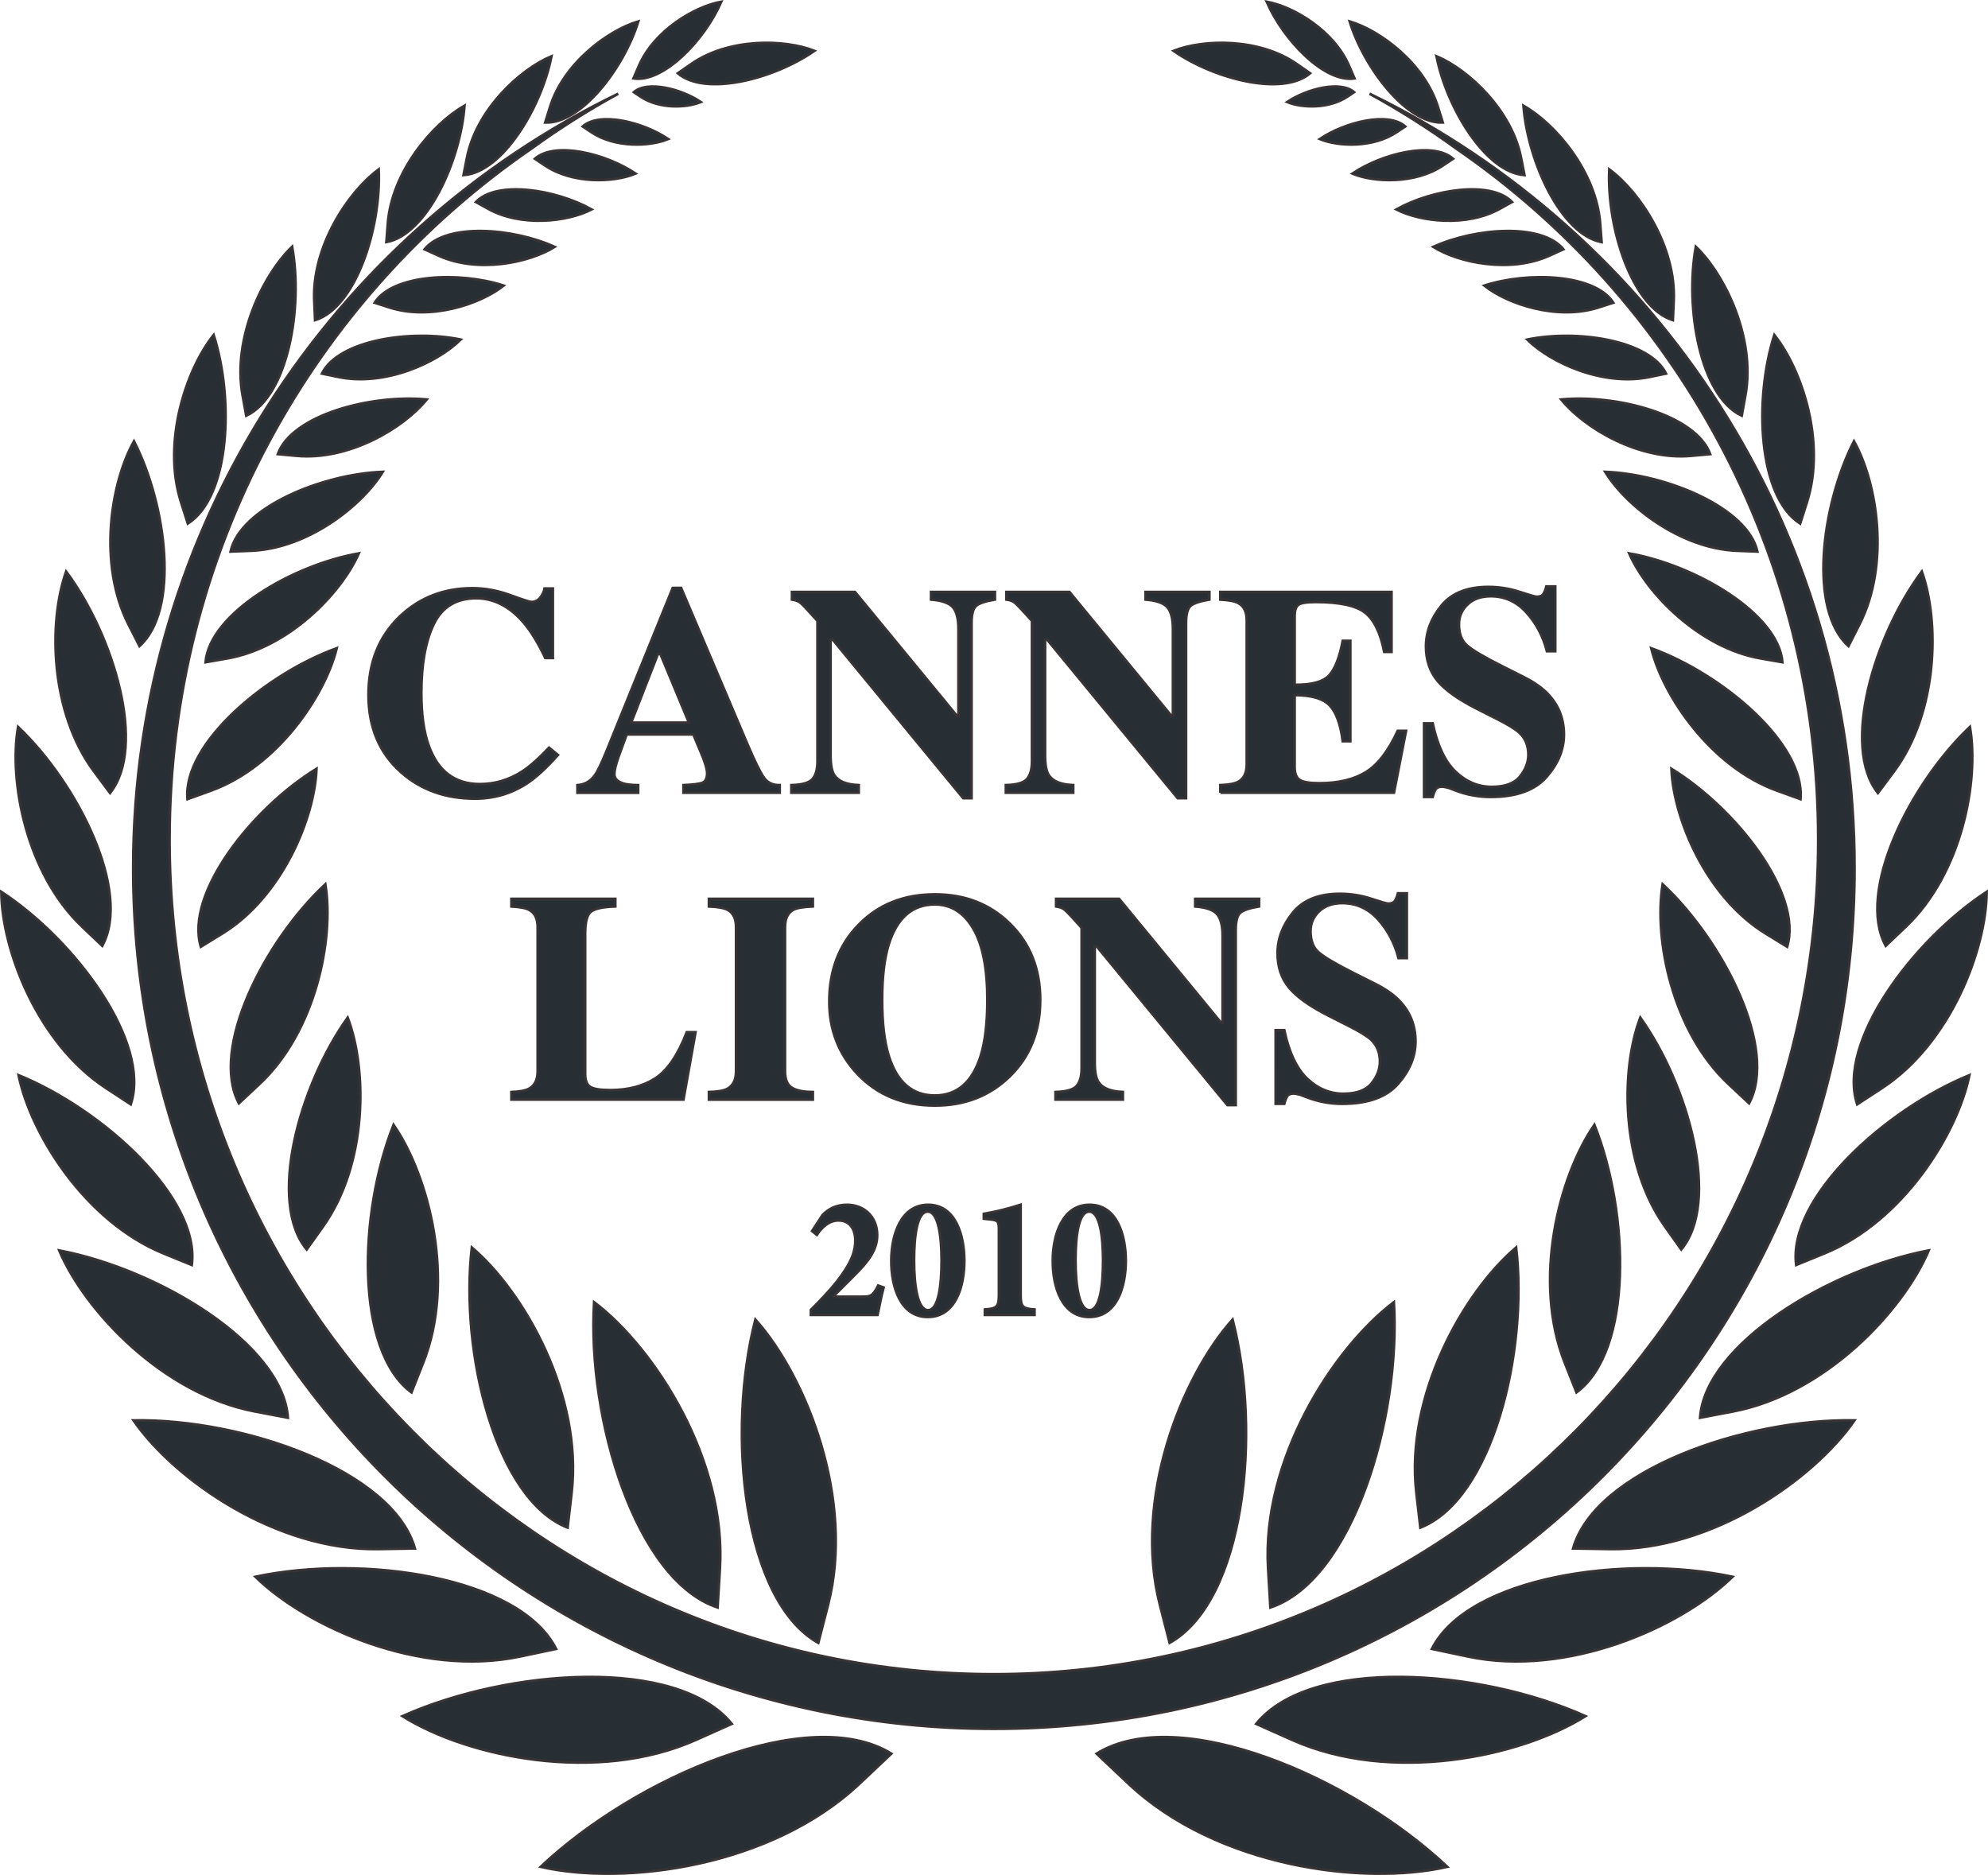 <svg xmlns="http://www.w3.org/2000/svg" xmlns:xlink="http://www.w3.org/1999/xlink" xmlns:a="http://ns.adobe.com/AdobeSVGViewerExtensions/3.0/" x="0px" y="0px" width="160.648px" height="151.522px" viewBox="0 0 160.648 151.522" style="enable-background:new 0 0 160.648 151.522;" xml:space="preserve"><style type="text/css">	.st0{fill:#272E34;stroke:#373334;stroke-width:0.216;stroke-miterlimit:2.613;}	.st1{fill-rule:evenodd;clip-rule:evenodd;fill:#272E34;stroke:#373334;stroke-width:0.216;stroke-miterlimit:2.613;}</style><defs></defs><g>	<path class="st0" d="M41.217,48.092c1.023,0.371,1.594,0.557,1.711,0.557c0.305,0,0.549-0.117,0.732-0.352s0.299-0.48,0.346-0.738  h0.668v5.613h-0.609c-0.578-1.219-1.166-2.18-1.768-2.883c-1.123-1.297-2.396-1.945-3.815-1.945c-1.608,0-2.749,0.693-3.425,2.08  c-0.674,1.387-1.012,3.248-1.012,5.584c0,1.719,0.199,3.133,0.597,4.242c0.741,2.078,2.119,3.117,4.132,3.117  c1.233,0,2.381-0.344,3.441-1.031c0.609-0.398,1.327-1.035,2.154-1.91l0.715,0.586c-0.938,1.047-1.762,1.805-2.473,2.273  c-1.266,0.836-2.672,1.254-4.219,1.254c-2.367,0-4.352-0.703-5.953-2.109c-1.773-1.555-2.66-3.648-2.66-6.281  c0-2.609,0.848-4.723,2.543-6.34c1.594-1.516,3.547-2.273,5.859-2.273C39.182,47.536,40.194,47.721,41.217,48.092z"></path>	<path class="st0" d="M46.667,63.45c0.578-0.039,1.043-0.301,1.395-0.785c0.227-0.305,0.551-0.977,0.973-2.016l5.332-13.137h0.668  l5.355,12.609c0.602,1.414,1.051,2.326,1.348,2.736s0.719,0.607,1.266,0.592v0.609h-7.77V63.45  c0.781-0.031,1.295-0.098,1.541-0.199s0.369-0.359,0.369-0.773c0-0.188-0.062-0.473-0.188-0.855c-0.078-0.227-0.184-0.5-0.316-0.82  l-0.611-1.453H50.64c-0.353,0.953-0.579,1.574-0.681,1.863c-0.211,0.617-0.316,1.066-0.316,1.348c0,0.344,0.23,0.594,0.691,0.75  c0.273,0.086,0.684,0.133,1.23,0.141v0.609h-4.898V63.45z M55.676,58.399l-2.309-5.555h-0.201l-2.166,5.555H55.676z"></path>	<path class="st0" d="M63.952,63.45c0.891-0.023,1.465-0.193,1.723-0.51s0.387-0.783,0.387-1.4V50.172  c-0.734-0.82-1.188-1.303-1.359-1.447s-0.406-0.236-0.703-0.275V47.84h5.086l8.25,10.027h0.117v-7.05  c0-0.812-0.148-1.393-0.443-1.74s-0.886-0.557-1.771-0.627V47.84h5.156v0.609c-0.75,0.125-1.252,0.292-1.506,0.501  s-0.381,0.679-0.381,1.409v14.145h-0.668L67.28,51.672h-0.164v9.41c0,0.738,0.102,1.26,0.305,1.566  c0.32,0.495,0.977,0.762,1.969,0.801v0.609h-5.438V63.45z"></path>	<path class="st0" d="M81.284,63.45c0.891-0.023,1.465-0.193,1.723-0.51s0.387-0.783,0.387-1.4V50.172  c-0.734-0.82-1.188-1.303-1.359-1.447s-0.406-0.236-0.703-0.275V47.84h5.086l8.25,10.027h0.117v-7.05  c0-0.812-0.148-1.393-0.443-1.74s-0.886-0.557-1.771-0.627V47.84h5.156v0.609c-0.75,0.125-1.252,0.292-1.506,0.501  s-0.381,0.679-0.381,1.409v14.145h-0.668L84.612,51.672h-0.164v9.41c0,0.738,0.102,1.26,0.305,1.566  c0.32,0.495,0.977,0.762,1.969,0.801v0.609h-5.438V63.45z"></path>	<path class="st0" d="M98.616,64.059V63.45c0.688-0.023,1.176-0.117,1.465-0.281c0.445-0.25,0.668-0.719,0.668-1.406V50.137  c0-0.698-0.23-1.167-0.691-1.408c-0.266-0.147-0.746-0.24-1.441-0.279V47.84h13.828v4.84h-0.586  c-0.305-1.547-0.822-2.605-1.553-3.176s-2.061-0.855-3.99-0.855c-0.734,0-1.201,0.076-1.4,0.229s-0.299,0.455-0.299,0.908v5.555  c1.367,0.016,2.293-0.232,2.777-0.744s0.855-1.447,1.113-2.807h0.609v8.109h-0.609c-0.172-1.367-0.521-2.33-1.049-2.889  s-1.475-0.838-2.842-0.838v5.812c0,0.508,0.131,0.854,0.393,1.037s0.799,0.275,1.611,0.275c1.531,0,2.781-0.297,3.75-0.891  s1.828-1.707,2.578-3.34h0.668l-0.973,4.992H98.616z"></path>	<path class="st0" d="M115.081,58.458h0.691c0.382,1.793,0.998,3.097,1.851,3.911c0.852,0.814,1.827,1.222,2.928,1.222  c1.069,0,1.829-0.279,2.28-0.838c0.45-0.559,0.676-1.147,0.676-1.765c0-0.719-0.235-1.306-0.706-1.759  c-0.312-0.297-0.942-0.684-1.892-1.161l-1.529-0.774c-1.518-0.766-2.588-1.524-3.211-2.275s-0.936-1.677-0.936-2.779  c0-1.173,0.413-2.267,1.238-3.284c0.826-1.016,2.092-1.524,3.798-1.524c0.868,0,1.708,0.133,2.519,0.398s1.273,0.398,1.389,0.398  c0.261,0,0.441-0.076,0.541-0.229s0.181-0.354,0.242-0.604h0.715v5.227h-0.668c-0.312-1.211-0.865-2.254-1.655-3.129  s-1.751-1.312-2.881-1.312c-0.794,0-1.423,0.221-1.884,0.663c-0.463,0.442-0.693,0.979-0.693,1.612  c0,0.759,0.217,1.326,0.648,1.701c0.426,0.383,1.378,0.946,2.858,1.689l1.771,0.891c0.79,0.399,1.42,0.84,1.89,1.324  c0.877,0.906,1.316,2.007,1.316,3.303c0,1.21-0.471,2.353-1.412,3.426c-0.941,1.074-2.449,1.61-4.525,1.61  c-0.476,0-0.958-0.045-1.446-0.135c-0.487-0.09-0.97-0.229-1.446-0.416l-0.461-0.176c-0.107-0.031-0.211-0.057-0.312-0.076  s-0.185-0.029-0.254-0.029c-0.245,0-0.415,0.072-0.507,0.217s-0.173,0.35-0.242,0.615h-0.691V58.458z"></path>	<path class="st0" d="M41.329,88.25c0.656-0.023,1.125-0.109,1.406-0.258c0.477-0.25,0.715-0.728,0.715-1.431V74.937  c0-0.698-0.227-1.167-0.68-1.408c-0.266-0.147-0.746-0.24-1.441-0.279V72.64h8.391v0.609c-0.977,0.031-1.627,0.167-1.951,0.408  c-0.324,0.241-0.486,0.835-0.486,1.783v11.342c0,0.532,0.139,0.884,0.416,1.056c0.277,0.172,0.818,0.258,1.623,0.258  c1.445,0,2.658-0.318,3.639-0.955s1.826-1.877,2.537-3.721H56.2l-0.973,5.438H41.329V88.25z"></path>	<path class="st0" d="M57.29,88.25c0.68-0.016,1.168-0.098,1.465-0.246c0.484-0.25,0.727-0.73,0.727-1.441V74.937  c0-0.706-0.23-1.179-0.691-1.42c-0.281-0.147-0.781-0.236-1.5-0.268V72.64h8.391v0.609c-0.75,0.031-1.266,0.116-1.547,0.256  c-0.469,0.241-0.703,0.718-0.703,1.432v11.625c0,0.672,0.188,1.121,0.562,1.348s0.938,0.34,1.688,0.34v0.609H57.29V88.25z"></path>	<path class="st0" d="M81.583,74.621c1.648,1.602,2.473,3.664,2.473,6.188s-0.824,4.586-2.473,6.188  c-1.609,1.562-3.621,2.344-6.035,2.344c-2.562,0-4.652-0.855-6.27-2.566c-1.508-1.609-2.262-3.555-2.262-5.836  c0-2.516,0.789-4.582,2.367-6.199c1.594-1.641,3.648-2.461,6.164-2.461C77.969,72.277,79.981,73.058,81.583,74.621z M79.25,85.332  c0.36-1.156,0.54-2.664,0.54-4.523c0-2.555-0.381-4.48-1.145-5.777c-0.763-1.297-1.797-1.945-3.104-1.945  c-1.814,0-3.059,1.082-3.731,3.246c-0.353,1.148-0.528,2.641-0.528,4.477c0,1.867,0.18,3.375,0.54,4.523  c0.665,2.133,1.905,3.199,3.72,3.199C77.34,88.531,78.577,87.464,79.25,85.332z"></path>	<path class="st0" d="M85.298,88.25c0.891-0.023,1.465-0.193,1.723-0.51s0.387-0.783,0.387-1.4V74.972  c-0.734-0.82-1.188-1.303-1.359-1.447s-0.406-0.236-0.703-0.275V72.64h5.086l8.25,10.027h0.117v-7.05  c0-0.812-0.148-1.393-0.443-1.74s-0.886-0.557-1.771-0.627V72.64h5.156v0.609c-0.75,0.125-1.252,0.292-1.506,0.501  s-0.381,0.679-0.381,1.409v14.145h-0.668L88.626,76.472h-0.164v9.41c0,0.738,0.102,1.26,0.305,1.566  c0.32,0.495,0.977,0.762,1.969,0.801v0.609h-5.438V88.25z"></path>	<path class="st0" d="M103.087,83.257h0.691c0.382,1.793,0.998,3.097,1.851,3.911c0.852,0.814,1.827,1.222,2.928,1.222  c1.069,0,1.829-0.279,2.28-0.838c0.45-0.559,0.676-1.147,0.676-1.765c0-0.719-0.235-1.306-0.706-1.759  c-0.312-0.297-0.942-0.684-1.892-1.161l-1.529-0.774c-1.518-0.766-2.588-1.524-3.211-2.275s-0.936-1.677-0.936-2.779  c0-1.173,0.413-2.267,1.238-3.284c0.826-1.016,2.092-1.524,3.798-1.524c0.868,0,1.708,0.133,2.519,0.398s1.273,0.398,1.389,0.398  c0.261,0,0.441-0.076,0.541-0.229s0.181-0.354,0.242-0.604h0.715v5.227h-0.668c-0.312-1.211-0.865-2.254-1.655-3.129  s-1.751-1.312-2.881-1.312c-0.794,0-1.423,0.221-1.884,0.663c-0.463,0.442-0.693,0.979-0.693,1.612  c0,0.759,0.217,1.326,0.648,1.701c0.426,0.383,1.378,0.946,2.858,1.689l1.771,0.891c0.79,0.399,1.42,0.84,1.89,1.324  c0.877,0.906,1.316,2.007,1.316,3.303c0,1.21-0.471,2.353-1.412,3.426c-0.941,1.074-2.449,1.61-4.525,1.61  c-0.476,0-0.958-0.045-1.446-0.135c-0.487-0.09-0.97-0.229-1.446-0.416l-0.461-0.176c-0.107-0.031-0.211-0.057-0.312-0.076  s-0.185-0.029-0.254-0.029c-0.245,0-0.415,0.072-0.507,0.217s-0.173,0.35-0.242,0.615h-0.691V83.257z"></path>	<path class="st0" d="M71.401,104.046c-0.211,0.756-0.352,1.625-0.491,2.213h-5.379v-0.406c0.715-0.714,1.485-1.513,2.13-2.325  c0.896-1.177,1.456-2.129,1.456-3.278c0-0.938-0.448-1.625-1.372-1.625c-0.742,0-1.331,0.546-1.737,1.163l-0.378-0.308l0.84-1.289  c0.49-0.504,1.121-0.827,1.976-0.827c1.331,0,2.437,0.925,2.437,2.452c0,1.177-0.686,2.101-1.891,3.292l-1.681,1.681h2.325  c0.715,0,0.883-0.028,1.33-0.896L71.401,104.046z"></path>	<path class="st0" d="M77.924,101.889c0,2.045-0.687,4.538-2.956,4.538c-2.228,0-2.956-2.493-2.941-4.552  c0-2.143,0.812-4.511,2.97-4.511C77.238,97.364,77.924,99.858,77.924,101.889z M73.862,101.86c0,2.003,0.28,4.02,1.135,4.02  c0.84,0,1.093-1.989,1.093-4.006c0-1.989-0.267-3.964-1.121-3.964C74.1,97.91,73.862,99.914,73.862,101.86z"></path>	<path class="st0" d="M79.588,106.259v-0.434c0.995-0.07,1.135-0.238,1.135-1.205v-5.197c0-0.714-0.056-0.812-0.687-0.882  l-0.532-0.056v-0.392c0.952-0.154,1.933-0.406,2.97-0.729v7.256c0,0.966,0.126,1.134,1.121,1.205v0.434H79.588z"></path>	<path class="st0" d="M90.972,101.889c0,2.045-0.687,4.538-2.956,4.538c-2.227,0-2.955-2.493-2.941-4.552  c0-2.143,0.812-4.511,2.97-4.511C90.286,97.364,90.972,99.858,90.972,101.889z M86.91,101.86c0,2.003,0.28,4.02,1.135,4.02  c0.841,0,1.093-1.989,1.093-4.006c0-1.989-0.267-3.964-1.121-3.964C87.148,97.91,86.91,99.914,86.91,101.86z"></path></g><path class="st1" d="M59.128,139.309c-4.387-5.411-17.964-4.48-26.597-0.622c5.278,3.31,15.723,5.484,23.72,1.908L59.128,139.309 L59.128,139.309z M110.669,7.572L110.669,7.572c23.2,11.272,39.192,35.059,39.192,62.586c0,38.411-31.137,69.549-69.547,69.549 S10.765,108.57,10.765,70.159c0-27.527,15.994-51.315,39.194-62.586c-2.429,1.324-4.767,2.803-7,4.424 c-17.658,12.13-29.26,32.619-29.26,55.853c0,37.25,29.823,67.448,66.615,67.448s66.615-30.199,66.615-67.448 c0-23.237-11.604-43.728-29.266-55.856C115.432,10.374,113.097,8.894,110.669,7.572L110.669,7.572z M94.519,132.758L94.519,132.758 c6.072-3.417,7.436-16.956,5.084-26.115c-4.152,4.647-8.049,14.576-5.868,23.062L94.519,132.758L94.519,132.758z M88.622,141.718 L88.622,141.718l2.565,2.419c7.131,6.724,18.965,8.276,25.761,6.723C109.249,143.603,95.251,137.618,88.622,141.718L88.622,141.718z  M105.865,5.922L105.865,5.922l-1.086-0.754c-3.024-2.099-7.503-2.014-9.938-1.058C98.102,6.374,103.634,7.814,105.865,5.922 L105.865,5.922z M109.416,7.447L109.416,7.447c-1.074-0.941-3.785-0.283-5.395,0.796c1.18,0.487,3.366,0.563,4.859-0.436 L109.416,7.447L109.416,7.447z M113.551,10.218L113.551,10.218c-1.374-1.205-4.836-0.363-6.894,1.017 c1.508,0.62,4.302,0.719,6.208-0.559L113.551,10.218L113.551,10.218z M117.415,12.828L117.415,12.828 c-1.618-1.417-5.701-0.424-8.124,1.199c1.777,0.732,5.069,0.849,7.315-0.658L117.415,12.828L117.415,12.828z M122.182,16.323 L122.182,16.323c-1.706-1.762-6.435-1.017-9.34,0.601c1.95,0.998,5.678,1.438,8.372-0.063L122.182,16.323L122.182,16.323z  M126.332,20.144L126.332,20.144c-1.743-2.129-7.102-1.734-10.506-0.193c2.092,1.298,6.22,2.134,9.371,0.707L126.332,20.144 L126.332,20.144z M130.364,24.461L130.364,24.461c-1.491-2.313-6.86-2.526-10.414-1.38c1.931,1.524,5.939,2.824,9.231,1.761 L130.364,24.461L130.364,24.461z M134.627,30.187L134.627,30.187c-1.353-2.7-7.19-3.573-11.204-2.744 c1.925,1.894,6.145,3.789,9.865,3.022L134.627,30.187L134.627,30.187z M138.193,36.694L138.193,36.694 c-1.162-3.149-7.494-4.83-12.028-4.41c1.894,2.328,6.318,4.939,10.518,4.549L138.193,36.694L138.193,36.694z M142.01,44.571 L142.01,44.571c-0.801-3.545-7.365-6.247-12.292-6.438c1.702,2.767,6.085,6.197,10.651,6.374L142.01,44.571L142.01,44.571z  M144.033,53.514L144.033,53.514c-0.346-3.961-7.063-7.857-12.376-8.789c1.437,3.252,5.682,7.613,10.606,8.479L144.033,53.514 L144.033,53.514z M145.493,64.576L145.493,64.576c0.388-4.474-6.327-10.115-12.055-12.186c0.965,3.895,4.838,9.575,10.147,11.496 L145.493,64.576L145.493,64.576z M144.415,76.504L144.415,76.504c1.282-4.303-4.152-11.184-9.344-14.37 c0.159,4.01,2.803,10.355,7.615,13.308L144.415,76.504L144.415,76.504z M141.339,89.153L141.339,89.153 c2.344-4.394-2.042-13.075-6.981-17.688c-0.713,4.396,0.757,11.878,5.336,16.15L141.339,89.153L141.339,89.153z M135.861,100.967 L135.861,100.967c3.174-3.838,0.611-13.219-3.309-18.725c-1.579,4.164-1.629,11.79,2.004,16.889L135.861,100.967L135.861,100.967z  M127.397,112.517L127.397,112.517c4.558-3.378,4.281-14.454,1.445-21.61c-2.878,4.175-5.015,12.594-2.39,19.226L127.397,112.517 L127.397,112.517z M114.779,123.446L114.779,123.446c5.828-2.296,8.706-14.185,7.736-22.627c-4.267,3.625-8.958,11.99-8.06,19.814 L114.779,123.446L114.779,123.446z M102.662,129.9L102.662,129.9c6.612-2.195,10.535-15.223,9.974-24.663 c-4.961,3.769-10.683,12.772-10.161,21.519L102.662,129.9L102.662,129.9z M109.452,6.336L109.452,6.336 c-2.436,0.364-5.757-3.124-7.088-6.193c2.169,0.397,5.413,2.326,6.646,5.169L109.452,6.336L109.452,6.336z M116.585,9.899 L116.585,9.899l-0.39-1.255c-1.08-3.492-4.635-6.167-7.125-6.909C110.236,5.502,113.681,10.013,116.585,9.899L116.585,9.899z  M123.187,14.146L123.187,14.146l-0.273-1.388c-0.753-3.857-4.25-7.127-6.827-8.208C116.902,8.714,120.065,13.935,123.187,14.146 L123.187,14.146z M129.42,19.561L129.42,19.561l-0.115-1.499c-0.319-4.166-3.603-8.052-6.193-9.512 C123.458,13.048,126.154,18.952,129.42,19.561L129.42,19.561z M135.179,25.87L135.179,25.87l0.071-1.563 c0.194-4.347-2.713-8.776-5.205-10.612C129.837,18.388,131.88,24.83,135.179,25.87L135.179,25.87z M140.745,33.59L140.745,33.59 l0.298-1.648c0.828-4.582-1.622-9.698-4.004-12C136.147,24.888,137.394,32.013,140.745,33.59L140.745,33.59z M145.466,42.307 L145.466,42.307l0.553-1.735c1.531-4.825-0.394-10.68-2.638-13.495C141.725,32.283,142.073,40.14,145.466,42.307L145.466,42.307z  M149.371,52.205L149.371,52.205l0.888-1.748c2.471-4.855,1.449-11.411-0.442-14.793C147.151,40.906,146.148,49.309,149.371,52.205 L149.371,52.205z M151.753,64.08L151.753,64.08l1.291-1.733c3.583-4.818,3.685-12.129,2.256-16.152 C151.434,51.395,148.786,60.337,151.753,64.08L151.753,64.08z M152.385,76.427L152.385,76.427c-2.375-4.356,1.921-13.041,6.8-17.678 c0.749,4.372-0.653,11.836-5.173,16.131L152.385,76.427L152.385,76.427z M150.08,89.237L150.08,89.237l1.994-1.303 c5.534-3.625,8.414-11.151,8.464-15.856C154.562,75.989,148.431,84.24,150.08,89.237L150.08,89.237z M145.149,102.221 L145.149,102.221l2.275-0.929c6.331-2.58,10.737-9.64,11.717-14.4C152.312,89.678,144.465,96.828,145.149,102.221L145.149,102.221z  M137.383,114.567L137.383,114.567l2.663-0.506c7.405-1.407,13.71-8.076,15.808-13.007 C147.864,102.573,137.821,108.589,137.383,114.567L137.383,114.567z M127.124,125.132L127.124,125.132l2.957,0.049 c8.224,0.138,16.44-5.59,19.774-10.395C140.98,114.638,128.915,118.84,127.124,125.132L127.124,125.132z M115.714,133.249 L115.714,133.249l2.894,0.612c8.047,1.703,17.203-2.356,21.392-6.437C131.315,125.588,118.673,127.415,115.714,133.249 L115.714,133.249z M101.517,139.309L101.517,139.309l2.878,1.285c7.997,3.576,18.442,1.402,23.72-1.908 C119.482,134.828,105.907,133.897,101.517,139.309L101.517,139.309z M66.124,132.758L66.124,132.758l0.784-3.053 c2.181-8.486-1.714-18.415-5.866-23.062C58.69,115.802,60.052,129.341,66.124,132.758L66.124,132.758z M72.024,141.718 L72.024,141.718l-2.565,2.419c-7.131,6.724-18.967,8.276-25.761,6.723C51.394,143.603,65.395,137.618,72.024,141.718L72.024,141.718 z M54.781,5.922L54.781,5.922c2.231,1.892,7.763,0.452,11.025-1.812c-2.436-0.956-6.915-1.041-9.938,1.058L54.781,5.922 L54.781,5.922z M51.23,7.447L51.23,7.447l0.536,0.361c1.493,0.999,3.678,0.923,4.859,0.436C55.014,7.165,52.303,6.507,51.23,7.447 L51.23,7.447z M47.095,10.218L47.095,10.218l0.686,0.458c1.906,1.278,4.7,1.179,6.21,0.559C51.932,9.856,48.467,9.013,47.095,10.218 L47.095,10.218z M43.231,12.828L43.231,12.828l0.807,0.541c2.248,1.507,5.541,1.39,7.317,0.658 C48.929,12.404,44.849,11.411,43.231,12.828L43.231,12.828z M38.464,16.323L38.464,16.323l0.967,0.539 c2.694,1.5,6.423,1.06,8.372,0.063C44.897,15.306,40.169,14.561,38.464,16.323L38.464,16.323z M34.314,20.144L34.314,20.144 l1.132,0.514c3.153,1.427,7.282,0.591,9.371-0.707C41.416,18.41,36.057,18.015,34.314,20.144L34.314,20.144z M30.281,24.461 L30.281,24.461l1.184,0.381c3.29,1.063,7.298-0.237,9.229-1.761C37.142,21.934,31.772,22.148,30.281,24.461L30.281,24.461z  M26.019,30.187L26.019,30.187l1.336,0.277c3.722,0.767,7.943-1.127,9.867-3.022C33.209,26.614,27.372,27.486,26.019,30.187 L26.019,30.187z M22.453,36.694L22.453,36.694l1.51,0.139c4.202,0.39,8.624-2.221,10.516-4.549 C29.945,31.863,23.615,33.545,22.453,36.694L22.453,36.694z M18.635,44.571L18.635,44.571l1.643-0.064 c4.565-0.177,8.948-3.607,10.649-6.374C25.998,38.323,19.436,41.026,18.635,44.571L18.635,44.571z M16.613,53.514L16.613,53.514 l1.77-0.311c4.923-0.865,9.169-5.227,10.606-8.479C23.673,45.657,16.959,49.553,16.613,53.514L16.613,53.514z M15.153,64.576 L15.153,64.576l1.908-0.69c5.309-1.92,9.179-7.601,10.145-11.496C21.477,54.46,14.765,60.102,15.153,64.576L15.153,64.576z  M16.231,76.504L16.231,76.504l1.729-1.063c4.811-2.953,7.457-9.298,7.613-13.308C20.383,65.32,14.948,72.201,16.231,76.504 L16.231,76.504z M19.307,89.153L19.307,89.153l1.647-1.538c4.577-4.273,6.047-11.755,5.334-16.15 C21.348,76.078,16.963,84.76,19.307,89.153L19.307,89.153z M24.784,100.967L24.784,100.967l1.306-1.836 c3.632-5.099,3.58-12.725,2.006-16.889C24.174,87.748,21.609,97.129,24.784,100.967L24.784,100.967z M33.249,112.517L33.249,112.517 l0.943-2.384c2.627-6.632,0.492-15.051-2.388-19.226C28.97,98.064,28.69,109.139,33.249,112.517L33.249,112.517z M45.864,123.446 L45.864,123.446l0.325-2.813c0.899-7.824-3.793-16.189-8.059-19.814C37.16,109.261,40.038,121.15,45.864,123.446L45.864,123.446z  M57.984,129.9L57.984,129.9l0.188-3.144c0.521-8.747-5.201-17.75-10.161-21.519C47.447,114.676,51.371,127.705,57.984,129.9 L57.984,129.9z M51.194,6.336L51.194,6.336l0.442-1.024c1.232-2.843,4.477-4.772,6.646-5.169C56.952,3.212,53.632,6.7,51.194,6.336 L51.194,6.336z M44.061,9.899L44.061,9.899c2.905,0.114,6.349-4.398,7.515-8.165c-2.49,0.742-6.045,3.418-7.125,6.909L44.061,9.899 L44.061,9.899z M37.459,14.146L37.459,14.146c3.119-0.211,6.285-5.432,7.1-9.595c-2.578,1.08-6.074,4.351-6.827,8.208L37.459,14.146 L37.459,14.146z M31.226,19.561L31.226,19.561c3.265-0.61,5.964-6.513,6.308-11.011c-2.588,1.46-5.874,5.345-6.193,9.512 L31.226,19.561L31.226,19.561z M25.464,25.87L25.464,25.87c3.301-1.041,5.344-7.482,5.136-12.175 c-2.494,1.836-5.399,6.265-5.205,10.612L25.464,25.87L25.464,25.87z M19.901,33.59L19.901,33.59 c3.351-1.576,4.598-8.702,3.703-13.648c-2.379,2.302-4.829,7.417-4.002,12L19.901,33.59L19.901,33.59z M15.18,42.307L15.18,42.307 c3.393-2.168,3.741-10.024,2.085-15.23c-2.244,2.814-4.168,8.669-2.638,13.495L15.18,42.307L15.18,42.307z M11.274,52.205 L11.274,52.205c3.224-2.896,2.221-11.299-0.446-16.54c-1.891,3.381-2.913,9.937-0.444,14.793L11.274,52.205L11.274,52.205z  M8.893,64.08L8.893,64.08c2.965-3.743,0.319-12.686-3.547-17.885C3.918,50.219,4.02,57.53,7.602,62.347L8.893,64.08L8.893,64.08z  M8.261,76.427L8.261,76.427l-1.626-1.546c-4.521-4.296-5.922-11.76-5.173-16.131C6.341,63.386,10.634,72.071,8.261,76.427 L8.261,76.427z M10.565,89.237L10.565,89.237c1.65-4.996-4.481-13.248-10.455-17.16c0.046,4.706,2.928,12.231,8.464,15.856 L10.565,89.237L10.565,89.237z M15.497,102.221L15.497,102.221c0.684-5.394-7.161-12.544-13.992-15.329 c0.98,4.76,5.386,11.819,11.717,14.4L15.497,102.221L15.497,102.221z M23.262,114.567L23.262,114.567 c-0.438-5.978-10.48-11.994-18.473-13.513c2.1,4.931,8.406,11.599,15.81,13.007L23.262,114.567L23.262,114.567z M33.524,125.132 L33.524,125.132c-1.795-6.292-13.858-10.494-22.733-10.346c3.334,4.805,11.55,10.533,19.774,10.395L33.524,125.132L33.524,125.132z  M44.932,133.249L44.932,133.249l-2.894,0.612c-8.047,1.703-17.203-2.356-21.392-6.437C29.33,125.588,41.973,127.415,44.932,133.249 z"></path></svg>